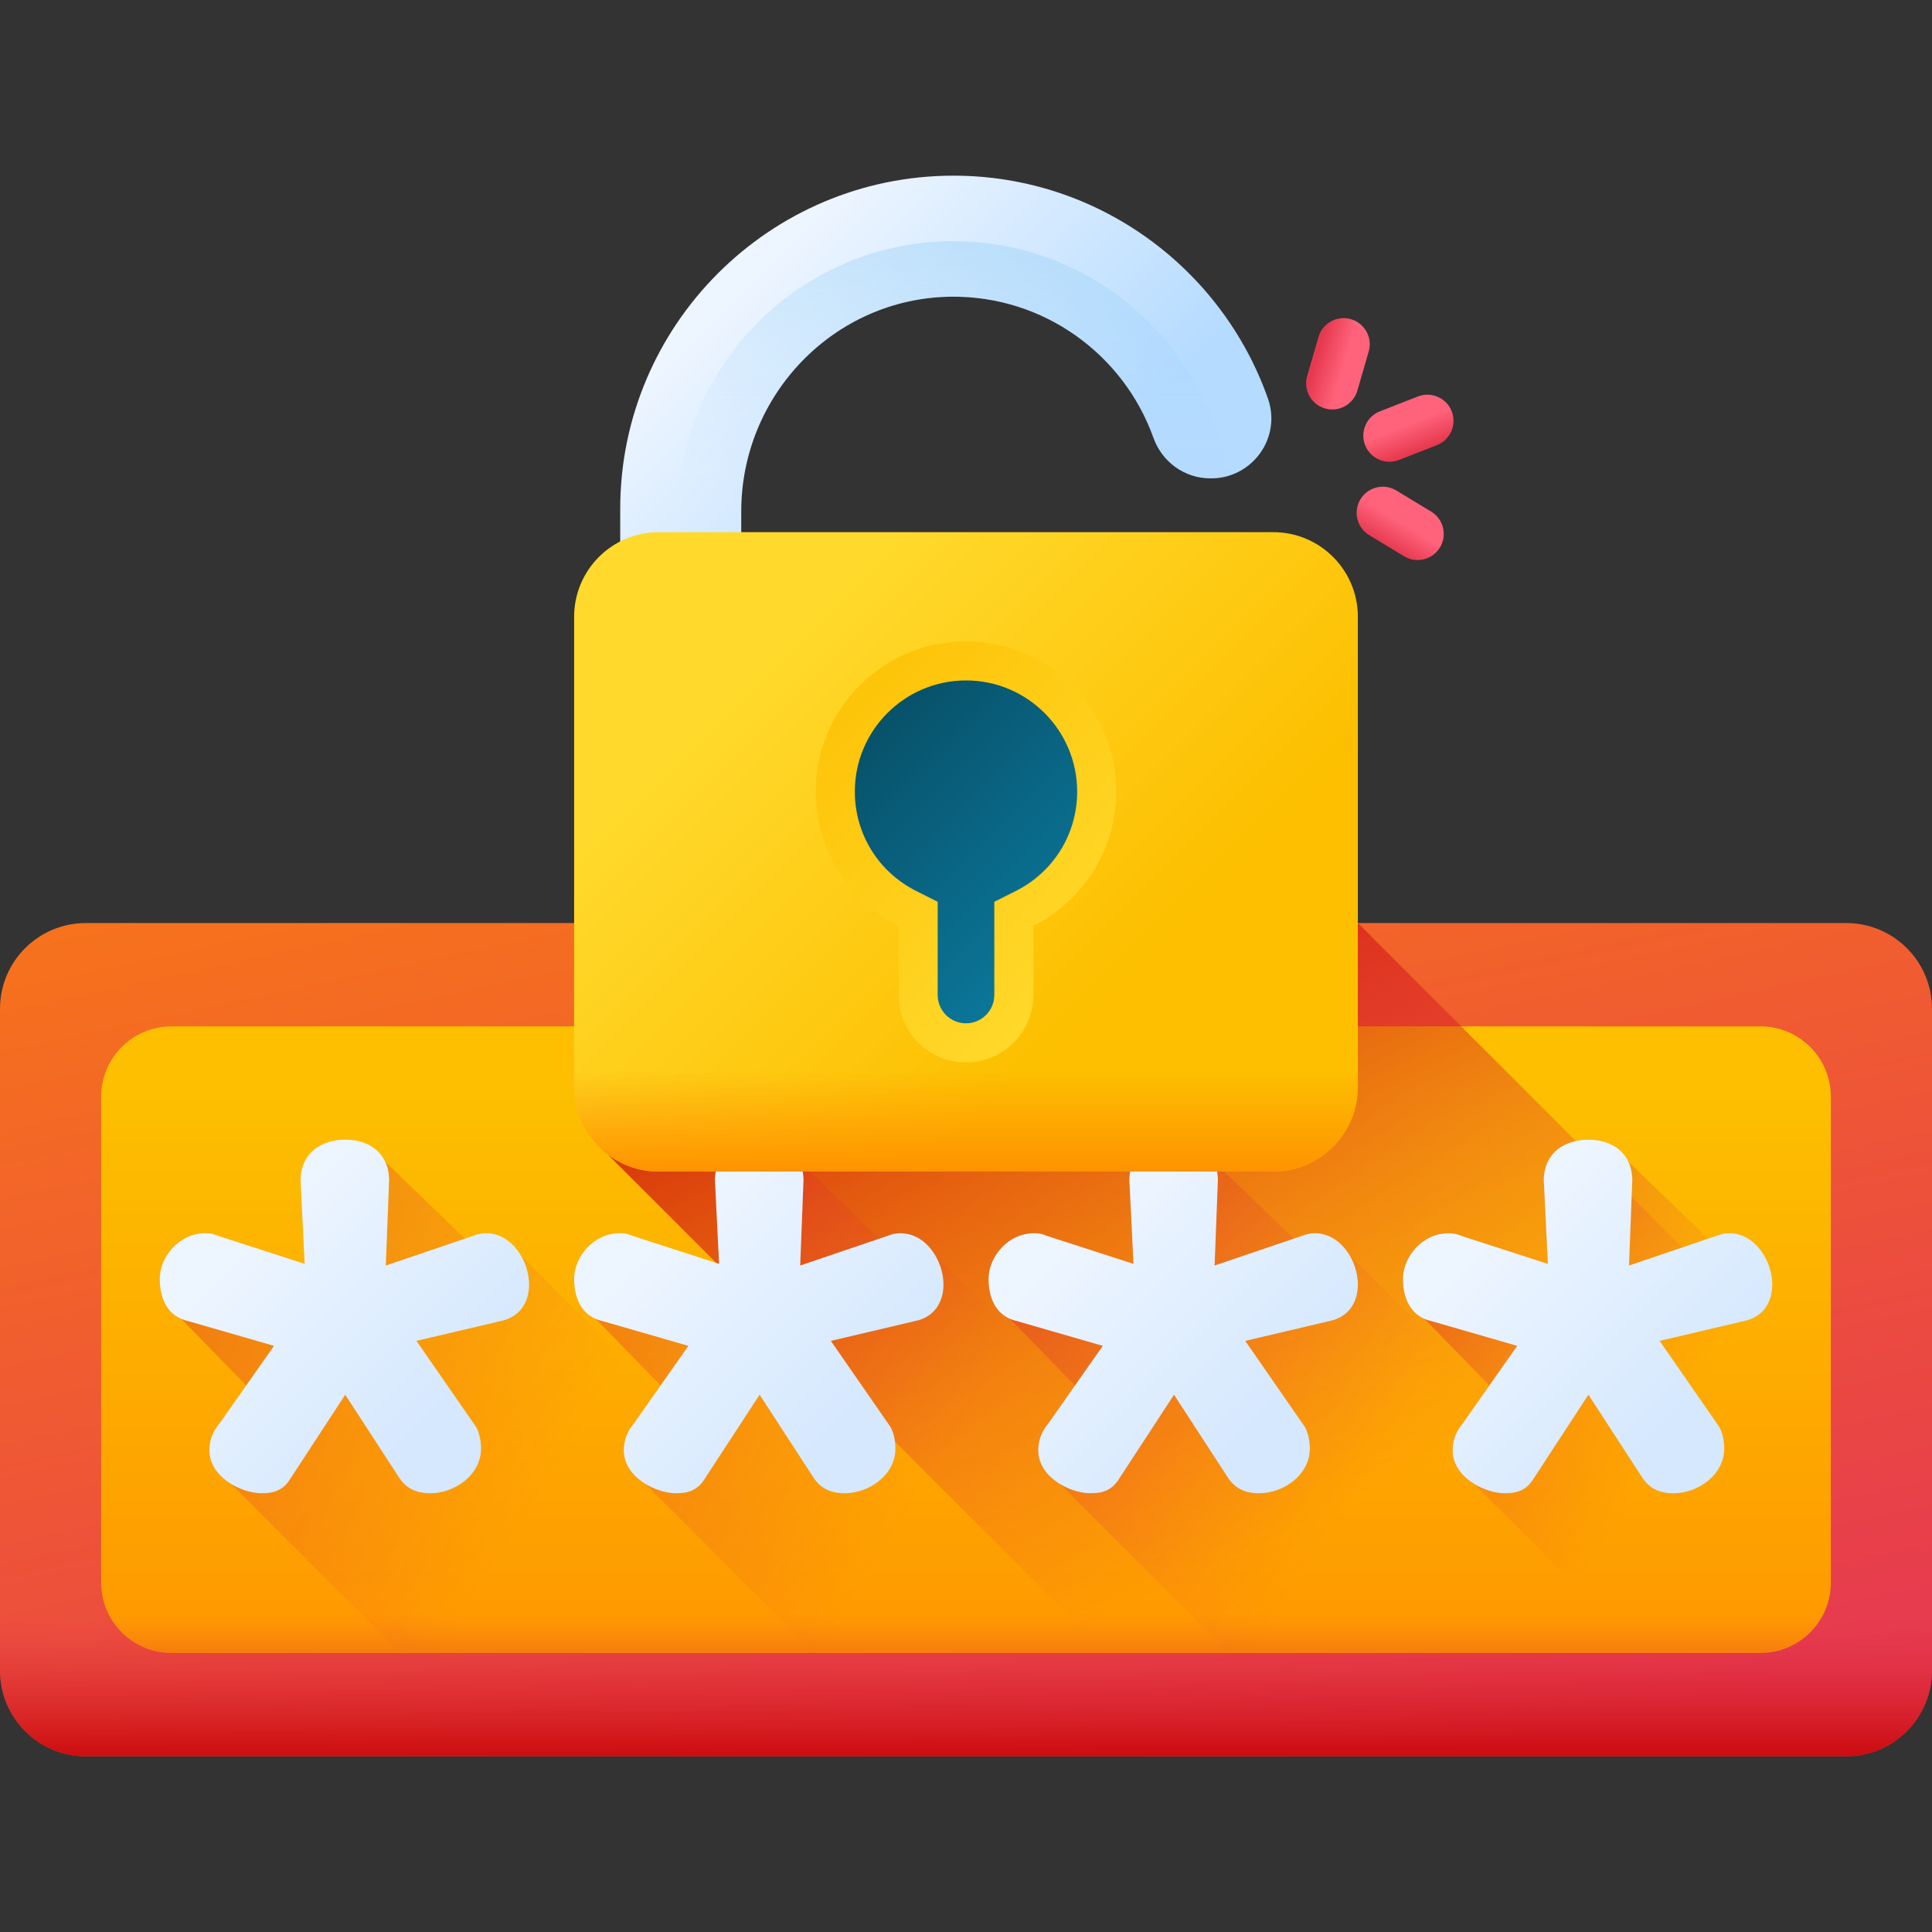 <svg xmlns="http://www.w3.org/2000/svg" xmlns:xlink="http://www.w3.org/1999/xlink" id="Capa_1" height="512" viewBox="0 0 510 510" width="512"><rect x="0" y="0" width="510" height="510" fill="#333333" stroke="none"/><linearGradient id="SVGID_1_" gradientUnits="userSpaceOnUse" x1="189.169" x2="283.169" y1="46.9" y2="484.9"><stop offset="0" stop-color="#ff9100"></stop><stop offset="1" stop-color="#e63950"></stop></linearGradient><linearGradient id="SVGID_2_" gradientUnits="userSpaceOnUse" x1="255" x2="255" y1="288.049" y2="462.357"><stop offset="0" stop-color="#fdbf00"></stop><stop offset="1" stop-color="#ff9100"></stop></linearGradient><linearGradient id="lg1"><stop offset="0" stop-color="#e63950" stop-opacity="0"></stop><stop offset=".047" stop-color="#e4354b" stop-opacity=".047"></stop><stop offset=".467" stop-color="#d31822" stop-opacity=".467"></stop><stop offset=".799" stop-color="#c90709" stop-opacity=".799"></stop><stop offset="1" stop-color="#c50000"></stop></linearGradient><linearGradient id="SVGID_3_" gradientUnits="userSpaceOnUse" x1="356.352" x2="259.261" xlink:href="#lg1" y1="396.45" y2="192.293"></linearGradient><linearGradient id="SVGID_4_" gradientUnits="userSpaceOnUse" x1="142.182" x2="-113.56" xlink:href="#lg1" y1="394.843" y2="235.163"></linearGradient><linearGradient id="SVGID_5_" gradientUnits="userSpaceOnUse" x1="244.869" x2="-10.873" xlink:href="#lg1" y1="390.486" y2="230.805"></linearGradient><linearGradient id="SVGID_6_" gradientUnits="userSpaceOnUse" x1="357.841" x2="101.245" xlink:href="#lg1" y1="392.722" y2="232.508"></linearGradient><linearGradient id="SVGID_7_" gradientUnits="userSpaceOnUse" x1="441.836" x2="278.207" xlink:href="#lg1" y1="376.868" y2="274.701"></linearGradient><linearGradient id="lg2"><stop offset="0" stop-color="#edf5ff"></stop><stop offset="1" stop-color="#d5e8fe"></stop></linearGradient><linearGradient id="SVGID_8_" gradientUnits="userSpaceOnUse" x1="64.768" x2="113.767" xlink:href="#lg2" y1="327.059" y2="376.058"></linearGradient><linearGradient id="SVGID_9_" gradientUnits="userSpaceOnUse" x1="174.158" x2="223.157" xlink:href="#lg2" y1="327.059" y2="376.058"></linearGradient><linearGradient id="SVGID_10_" gradientUnits="userSpaceOnUse" x1="283.548" x2="332.547" xlink:href="#lg2" y1="327.059" y2="376.058"></linearGradient><linearGradient id="SVGID_11_" gradientUnits="userSpaceOnUse" x1="392.938" x2="441.937" xlink:href="#lg2" y1="327.059" y2="376.058"></linearGradient><linearGradient id="SVGID_12_" gradientUnits="userSpaceOnUse" x1="200.292" x2="269.872" y1="71.501" y2="141.08"><stop offset="0" stop-color="#edf5ff"></stop><stop offset="1" stop-color="#b5dbff"></stop></linearGradient><linearGradient id="SVGID_13_" gradientUnits="userSpaceOnUse" x1="251.322" x2="251.322" y1="131.627" y2="-65.728"><stop offset="0" stop-color="#b5dbff" stop-opacity="0"></stop><stop offset=".243" stop-color="#93cef6" stop-opacity=".243"></stop><stop offset=".576" stop-color="#6abfec" stop-opacity=".576"></stop><stop offset=".84" stop-color="#51b5e5" stop-opacity=".84"></stop><stop offset="1" stop-color="#48b2e3"></stop></linearGradient><linearGradient id="lg3"><stop offset="0" stop-color="#ff637b"></stop><stop offset="1" stop-color="#e63950"></stop></linearGradient><linearGradient id="SVGID_14_" gradientTransform="matrix(.363 .932 -.932 .363 -271.949 -1557.045)" gradientUnits="userSpaceOnUse" x1="1788.401" x2="1796.056" xlink:href="#lg3" y1="7.194" y2="7.194"></linearGradient><linearGradient id="SVGID_15_" gradientTransform="matrix(-.518 .856 -.856 -.518 677.58 -2325.759)" gradientUnits="userSpaceOnUse" x1="2265.838" x2="2273.494" xlink:href="#lg3" y1="-1012.507" y2="-1012.507"></linearGradient><linearGradient id="SVGID_16_" gradientTransform="matrix(-.96 -.279 -.279 .96 1670.215 218.971)" gradientUnits="userSpaceOnUse" x1="1297.626" x2="1305.281" xlink:href="#lg3" y1="249.208" y2="249.208"></linearGradient><linearGradient id="lg4"><stop offset="0" stop-color="#ffda2d"></stop><stop offset="1" stop-color="#fdbf00"></stop></linearGradient><linearGradient id="SVGID_17_" gradientUnits="userSpaceOnUse" x1="200.312" x2="292" xlink:href="#lg4" y1="170.187" y2="261.875"></linearGradient><linearGradient id="SVGID_18_" gradientUnits="userSpaceOnUse" x1="295.081" x2="203.622" xlink:href="#lg4" y1="260.426" y2="168.967"></linearGradient><linearGradient id="SVGID_19_" gradientUnits="userSpaceOnUse" x1="286.411" x2="214.735" y1="251.763" y2="180.087"><stop offset="0" stop-color="#0b799d"></stop><stop offset="1" stop-color="#07485e"></stop></linearGradient><linearGradient id="SVGID_20_" gradientUnits="userSpaceOnUse" x1="255" x2="255" y1="282.671" y2="310.286"><stop offset="0" stop-color="#ff9100" stop-opacity="0"></stop><stop offset="1" stop-color="#ff9100"></stop></linearGradient><linearGradient id="SVGID_21_" gradientUnits="userSpaceOnUse" x1="255" x2="255" xlink:href="#lg1" y1="426.151" y2="469.441"></linearGradient><g><g><path d="m487.362 243.662h-464.724c-12.503 0-22.638 10.136-22.638 22.638v174.692c0 12.502 10.135 22.638 22.638 22.638h464.724c12.503 0 22.638-10.135 22.638-22.638v-174.692c0-12.502-10.135-22.638-22.638-22.638z" fill="url(#SVGID_1_)"></path><path d="m464.723 270.934h-419.446c-10.259 0-18.575 8.316-18.575 18.575v128.273c0 10.259 8.316 18.575 18.575 18.575h419.445c10.259 0 18.575-8.316 18.575-18.575v-128.273c.001-10.259-8.315-18.575-18.574-18.575z" fill="url(#SVGID_2_)"></path><path d="m160.499 304.81 158.82 158.82h168.044c12.503 0 22.638-10.135 22.638-22.638v-45.771l-151.559-151.559h-204.882v43.277c0 7.309 1.511 13.798 6.939 17.871z" fill="url(#SVGID_3_)"></path><g><path d="m242.505 436.36h-136.865l-44.671-44.67c-3.151-1.933-4.68-4.953-4.68-8.879 0-2.84 1.086-5.239 2.614-6.994l7.077-9.072-18.103-18.58c-3.855-1.635-4.704-5.609-4.704-10.598 0-5.681 4.024-11.029 11.018-11.029.656 0 1.754 0 3.282.656l23.951 7.435-1.098-23.294c.227-7.22 4.692-9.49 10.802-9.49 4.595 0 8.7.837 10.55 4.812l22.077 21.313s3.451-1.432 4.537-1.432c3.938 0 7.137 1.446 9.118 4.728l35.935 35.935z" fill="url(#SVGID_4_)"></path><path d="m351.896 436.36h-136.865l-44.671-44.671c-3.151-1.933-4.68-4.953-4.68-8.879 0-2.84 1.086-5.239 2.614-6.994l7.077-9.072-18.103-18.58c-3.855-1.635-4.704-5.609-4.704-10.598 0-5.681 4.024-11.029 11.017-11.029.656 0 1.754 0 3.282.656l23.951 7.435-1.098-23.294c.227-7.22 4.692-10.49 10.803-10.49 4.595 0 8.688 1.838 10.55 5.812l21.076 20.312 2.256-.776c1.098-.43 2.196-.656 3.282-.656 3.938 0 7.137 2.447 9.118 5.729z" fill="url(#SVGID_5_)"></path><path d="m461.276 436.36h-136.853l-44.671-44.671c-3.151-1.933-5.693-4.953-5.693-8.879 0-2.84 1.098-5.239 2.626-6.994l6.051-8.617 1.026-1.456-17.114-17.579c-3.843-1.635-5.705-5.609-5.705-10.598 0-5.681 5.036-12.03 12.03-12.03.656 0 1.742 0 3.282.656l22.95 7.435-1.098-22.294c.227-7.22 5.681-10.49 11.803-10.49 4.595 0 8.688 1.838 10.55 5.812l21.076 20.312 2.255-.776c1.098-.43 2.184-.656 3.282-.656 3.938 0 7.125 2.447 9.118 5.729l35.935 35.935z" fill="url(#SVGID_6_)"></path><path d="m483.295 348.976v68.802c0 10.264-8.318 18.582-18.57 18.582h-30.922l-44.671-44.671c-3.139-1.933-5.681-4.953-5.681-8.879 0-2.84 1.098-5.239 2.626-6.994l6.051-8.617 1.027-1.456-17.114-17.579c-3.843-1.635-5.704-5.609-5.704-10.598 0-5.681 5.036-12.03 12.03-12.03.656 0 1.742 0 3.27.656l22.962 7.435-1.098-22.294c.215-7.22 5.681-10.49 11.803-10.49 4.595 0 8.688 1.838 10.55 5.812l21.064 20.312 2.268-.776c1.098-.43 2.184-.656 3.282-.656 3.938 0 7.125 2.447 9.118 5.729z" fill="url(#SVGID_7_)"></path><g><path d="m125.235 376.037c1.093 1.311 1.748 3.935 1.748 6.339 0 6.995-6.995 11.804-13.334 11.804-2.404 0-5.901-.437-8.306-4.153l-14.209-21.86-14.427 22.078c-1.967 3.279-4.59 3.935-7.651 3.935-5.247 0-13.771-4.153-13.771-11.367 0-2.841 1.093-5.246 2.623-6.995l14.427-20.548-22.733-6.558c-5.028-1.093-7.433-5.465-7.433-11.148 0-5.684 5.028-12.023 12.023-12.023.656 0 1.749 0 3.279.656l22.953 7.432-1.094-22.296c.219-7.213 5.684-10.492 11.804-10.492 6.121 0 11.367 3.279 11.586 10.492l-.875 22.734 23.171-7.87c1.093-.437 2.186-.656 3.279-.656 6.777 0 11.367 7.214 11.367 13.553 0 4.372-2.186 8.525-7.432 9.618l-22.297 5.246z" fill="url(#SVGID_8_)"></path></g><g><path d="m234.625 376.037c1.093 1.311 1.748 3.935 1.748 6.339 0 6.995-6.995 11.804-13.334 11.804-2.404 0-5.901-.437-8.306-4.153l-14.209-21.86-14.427 22.078c-1.967 3.279-4.59 3.935-7.651 3.935-5.247 0-13.771-4.153-13.771-11.367 0-2.841 1.093-5.246 2.623-6.995l14.427-20.548-22.733-6.558c-5.028-1.093-7.433-5.465-7.433-11.148 0-5.684 5.028-12.023 12.023-12.023.656 0 1.749 0 3.279.656l22.953 7.432-1.094-22.296c.219-7.213 5.684-10.492 11.804-10.492 6.121 0 11.367 3.279 11.586 10.492l-.875 22.734 23.171-7.87c1.093-.437 2.186-.656 3.279-.656 6.777 0 11.367 7.214 11.367 13.553 0 4.372-2.186 8.525-7.432 9.618l-22.297 5.246z" fill="url(#SVGID_9_)"></path></g><g><path d="m344.015 376.037c1.093 1.311 1.748 3.935 1.748 6.339 0 6.995-6.995 11.804-13.334 11.804-2.404 0-5.901-.437-8.306-4.153l-14.209-21.86-14.427 22.078c-1.967 3.279-4.59 3.935-7.651 3.935-5.247 0-13.771-4.153-13.771-11.367 0-2.841 1.093-5.246 2.623-6.995l14.427-20.548-22.733-6.558c-5.028-1.093-7.433-5.465-7.433-11.148 0-5.684 5.028-12.023 12.023-12.023.656 0 1.749 0 3.279.656l22.953 7.432-1.094-22.296c.219-7.213 5.684-10.492 11.804-10.492 6.121 0 11.367 3.279 11.586 10.492l-.875 22.734 23.171-7.87c1.093-.437 2.186-.656 3.279-.656 6.777 0 11.367 7.214 11.367 13.553 0 4.372-2.186 8.525-7.432 9.618l-22.297 5.246z" fill="url(#SVGID_10_)"></path></g><g><path d="m453.405 376.037c1.093 1.311 1.748 3.935 1.748 6.339 0 6.995-6.995 11.804-13.334 11.804-2.404 0-5.901-.437-8.306-4.153l-14.209-21.86-14.427 22.078c-1.967 3.279-4.59 3.935-7.651 3.935-5.247 0-13.771-4.153-13.771-11.367 0-2.841 1.093-5.246 2.623-6.995l14.427-20.548-22.733-6.558c-5.028-1.093-7.433-5.465-7.433-11.148 0-5.684 5.028-12.023 12.023-12.023.656 0 1.749 0 3.279.656l22.953 7.432-1.094-22.296c.219-7.213 5.684-10.492 11.804-10.492 6.121 0 11.367 3.279 11.586 10.492l-.875 22.734 23.171-7.87c1.093-.437 2.186-.656 3.279-.656 6.777 0 11.367 7.214 11.367 13.553 0 4.372-2.186 8.525-7.432 9.618l-22.297 5.246z" fill="url(#SVGID_11_)"></path></g></g></g><g><path d="m319.72 126.273h-.246c-6.776 0-12.724-4.333-15.001-10.715-7.805-21.88-28.853-37.525-53.445-37.239-30.791.359-55.36 25.898-55.36 56.692v12.83h-31.946v-13.506c0-48.504 39.462-87.965 87.97-87.965 38.31 0 70.98 24.617 83.019 58.863 3.615 10.281-4.094 21.04-14.991 21.04z" fill="url(#SVGID_12_)"></path><path d="m323.925 126.273h-4.451c-6.776 0-12.724-4.333-15.001-10.715-7.805-21.88-28.853-37.525-53.445-37.239-30.791.359-55.36 25.898-55.36 56.692v12.83h-16.95v-11.202c0-40.235 32.734-72.974 72.974-72.974 36.715 0 67.186 27.265 72.233 62.608z" fill="url(#SVGID_13_)"></path></g><g><g><path d="m360.354 117.503c-1.384-3.549.37-7.548 3.919-8.933l10.015-3.907c3.549-1.384 7.548.37 8.933 3.919 1.384 3.549-.37 7.548-3.919 8.933l-10.015 3.907c-3.549 1.385-7.549-.37-8.933-3.919z" fill="url(#SVGID_14_)"></path></g><g><path d="m359.118 131.804c1.973-3.259 6.214-4.301 9.473-2.329l9.196 5.567c3.259 1.973 4.301 6.214 2.329 9.473-1.973 3.259-6.214 4.301-9.473 2.329l-9.196-5.567c-3.259-1.973-4.302-6.215-2.329-9.473z" fill="url(#SVGID_15_)"></path></g><g><path d="m349.762 107.817c3.658 1.062 7.485-1.042 8.547-4.7l2.998-10.323c1.062-3.658-1.042-7.485-4.701-8.547-3.658-1.062-7.485 1.042-8.547 4.701l-2.998 10.323c-1.062 3.657 1.042 7.484 4.701 8.546z" fill="url(#SVGID_16_)"></path></g></g><g><g><path d="m336.111 309.27h-162.222c-12.333 0-22.33-9.998-22.33-22.33v-124.13c0-12.333 9.998-22.33 22.33-22.33h162.223c12.333 0 22.33 9.998 22.33 22.33v124.13c0 12.332-9.998 22.33-22.331 22.33z" fill="url(#SVGID_17_)"></path><path d="m294.656 208.965c0-21.901-17.755-39.656-39.656-39.656s-39.656 17.755-39.656 39.656c0 15.505 8.904 28.922 21.872 35.443v18.249c0 9.822 7.962 17.784 17.784 17.784 9.822 0 17.784-7.962 17.784-17.784v-18.249c12.969-6.521 21.872-19.938 21.872-35.443z" fill="url(#SVGID_18_)"></path><path d="m255 270.131c-4.121 0-7.475-3.353-7.475-7.475v-24.605l-5.678-2.855c-9.988-5.022-16.193-15.073-16.193-26.232 0-16.182 13.165-29.346 29.346-29.346s29.346 13.165 29.346 29.346c0 11.158-6.205 21.21-16.193 26.232l-5.678 2.855v24.605c0 4.121-3.354 7.475-7.475 7.475z" fill="url(#SVGID_19_)"></path><path d="m151.558 253.143v33.796c0 12.333 9.998 22.33 22.33 22.33h162.223c12.333 0 22.33-9.998 22.33-22.33v-33.796z" fill="url(#SVGID_20_)"></path></g></g><path d="m0 394.18v46.812c0 12.503 10.135 22.638 22.638 22.638h464.724c12.503 0 22.638-10.135 22.638-22.638v-46.812z" fill="url(#SVGID_21_)"></path></g></svg>